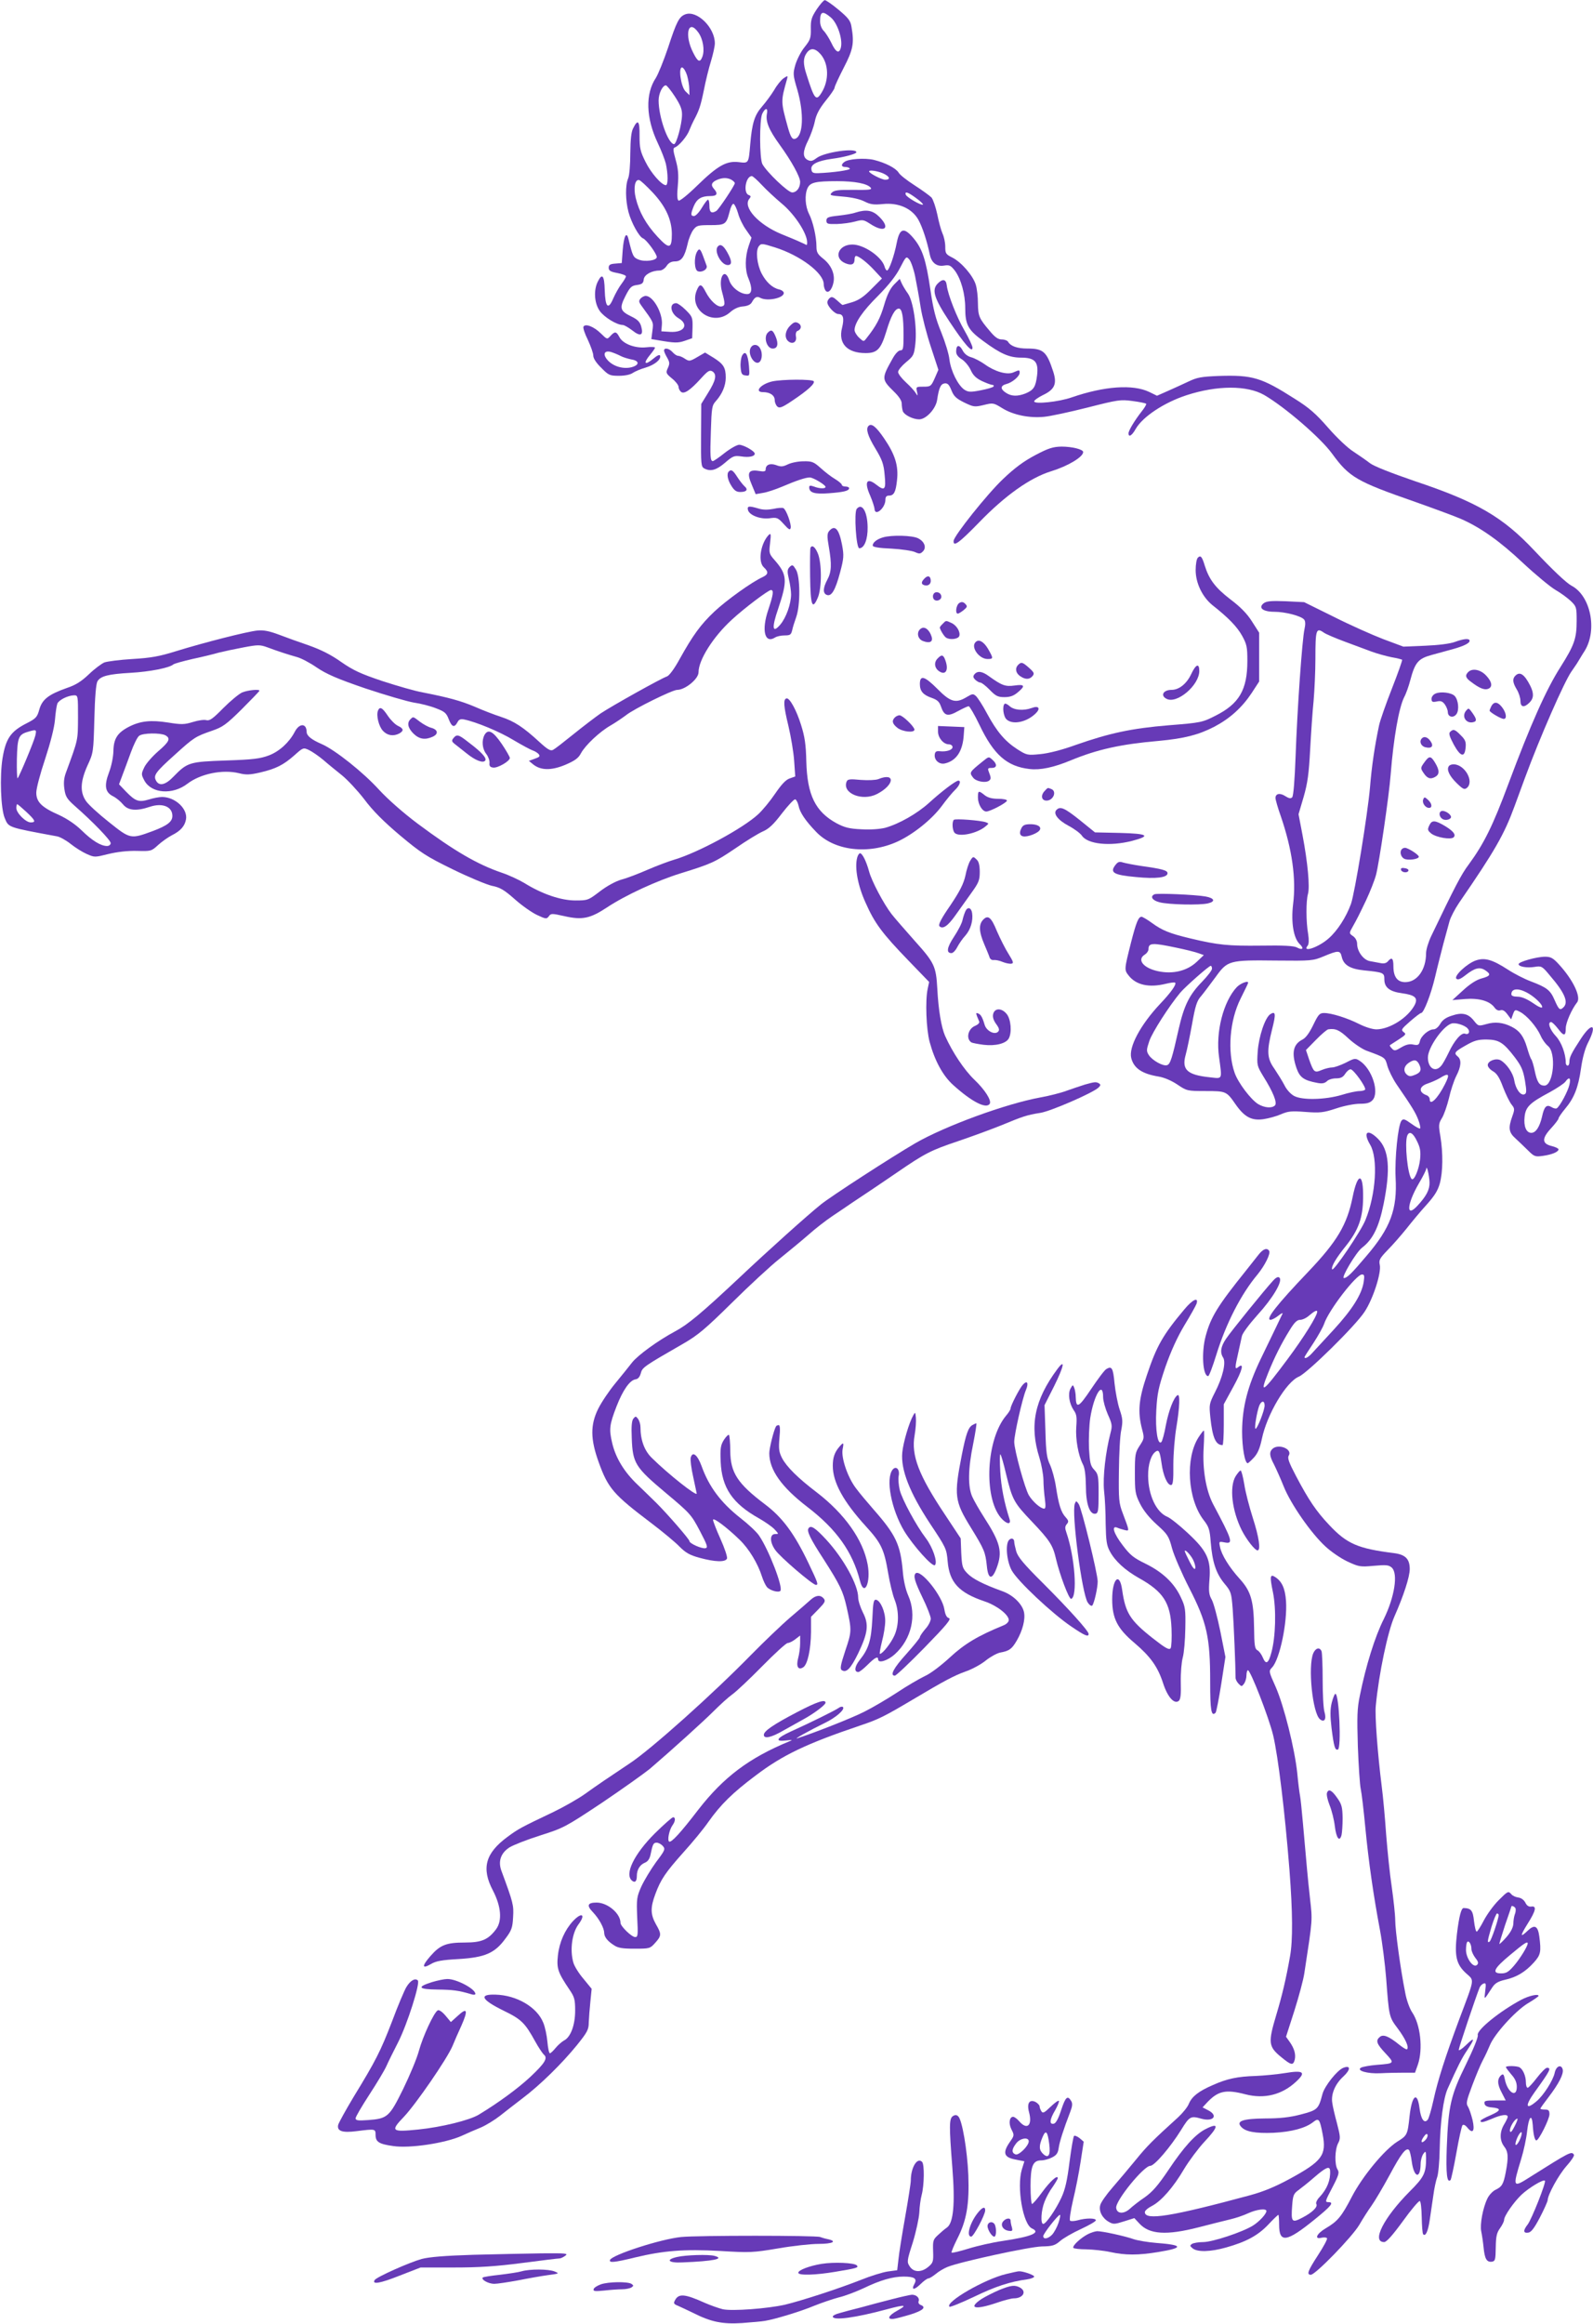 <?xml version="1.0" standalone="no"?>
<!DOCTYPE svg PUBLIC "-//W3C//DTD SVG 20010904//EN"
 "http://www.w3.org/TR/2001/REC-SVG-20010904/DTD/svg10.dtd">
<svg version="1.0" xmlns="http://www.w3.org/2000/svg"
 width="878pt" height="1280pt" viewBox="0 0 878 1280"
 preserveAspectRatio="xMidYMid meet">
<g transform="translate(0,1280) scale(0.1,-0.1)"
fill="#673ab7" stroke="none">
<path d="M4501 12748 c-29 -44 -33 -60 -32 -107 1 -50 -3 -61 -34 -100 -20
-24 -42 -68 -51 -97 -14 -50 -14 -56 11 -140 37 -129 32 -252 -11 -268 -17 -6
-26 7 -42 64 -39 142 -39 141 -4 265 5 19 4 19 -19 4 -13 -9 -37 -38 -52 -65
-16 -26 -46 -67 -67 -91 -41 -47 -55 -90 -65 -208 -9 -106 -8 -105 -64 -98
-67 8 -116 -20 -228 -129 -52 -51 -97 -87 -103 -83 -8 5 -9 32 -4 84 5 59 2
91 -12 141 -15 53 -15 65 -4 68 22 8 68 62 80 96 7 17 17 40 23 51 30 56 38
79 56 166 10 52 28 125 40 163 11 37 21 81 21 97 0 88 -99 184 -163 160 -34
-13 -48 -40 -95 -184 -24 -71 -54 -145 -67 -166 -59 -88 -55 -221 10 -358 19
-40 39 -91 45 -115 12 -55 13 -118 0 -118 -23 0 -82 67 -112 128 -29 58 -33
76 -33 144 1 83 -9 94 -35 42 -11 -20 -15 -62 -16 -139 0 -61 -5 -123 -12
-138 -16 -38 -15 -120 2 -185 16 -60 59 -137 80 -145 19 -7 76 -85 76 -103 0
-19 -65 -28 -100 -14 -30 12 -33 19 -56 113 -11 46 -26 16 -32 -62 l-5 -70
-36 -3 c-28 -2 -36 -7 -36 -23 0 -16 10 -22 48 -29 26 -5 47 -13 47 -18 0 -5
-11 -24 -24 -41 -14 -18 -34 -54 -46 -81 -28 -66 -44 -49 -47 47 -2 79 -14 94
-37 48 -25 -47 -21 -120 9 -163 23 -34 94 -78 127 -78 8 0 32 -14 53 -30 45
-36 63 -28 49 22 -7 25 -20 38 -53 54 -64 31 -68 46 -34 113 25 49 33 57 63
61 29 4 36 10 38 31 3 26 44 49 89 49 11 0 28 11 37 25 11 17 26 25 46 25 36
0 53 24 70 97 6 29 21 64 32 78 18 23 26 25 93 25 83 0 88 4 106 73 6 26 16
46 22 44 6 -2 17 -25 25 -52 7 -27 27 -68 44 -91 l30 -43 -16 -47 c-20 -59
-21 -131 -1 -177 23 -55 20 -87 -7 -87 -38 0 -85 36 -98 74 -25 78 -63 18 -40
-63 18 -66 17 -75 -3 -79 -23 -5 -63 32 -88 81 -23 45 -33 46 -49 7 -45 -109
92 -200 183 -121 21 19 46 31 71 33 26 2 43 10 50 23 16 29 28 35 47 24 39
-20 129 -1 129 27 0 8 -12 17 -27 20 -37 9 -70 40 -95 87 -26 51 -34 126 -16
150 13 17 17 17 90 -6 139 -44 268 -141 268 -202 0 -11 4 -26 9 -34 14 -22 37
2 45 44 9 46 -13 96 -58 131 -30 24 -36 35 -36 66 0 53 -19 137 -41 180 -21
42 -25 105 -8 142 15 31 43 38 163 38 97 0 166 -13 185 -36 9 -11 -7 -13 -94
-12 -83 1 -107 -2 -120 -15 -15 -15 -10 -16 62 -22 48 -4 93 -14 118 -27 32
-16 50 -19 101 -14 86 9 161 -24 196 -87 22 -40 47 -115 63 -192 9 -44 38 -67
78 -60 30 5 37 1 60 -28 34 -46 57 -129 57 -206 0 -92 16 -121 100 -182 95
-70 143 -91 208 -91 76 0 97 -23 88 -98 -8 -63 -18 -80 -63 -99 -43 -17 -78
-17 -108 3 -33 21 -32 40 3 49 31 8 72 42 72 62 0 16 -2 16 -34 2 -34 -16
-103 4 -158 44 -23 16 -56 34 -75 39 -21 6 -38 19 -48 39 -18 33 -35 30 -35
-7 0 -17 10 -30 31 -43 17 -11 39 -37 49 -59 13 -29 29 -45 62 -61 24 -11 50
-21 57 -21 7 0 10 -4 7 -9 -3 -5 -35 -14 -71 -21 -56 -11 -68 -10 -89 3 -36
24 -75 103 -83 166 -3 31 -24 98 -45 150 -31 75 -44 125 -60 235 -24 164 -44
226 -94 285 -52 61 -75 54 -91 -24 -14 -74 -43 -155 -54 -155 -4 0 -11 10 -14
23 -17 54 -114 120 -177 120 -78 0 -106 -75 -39 -103 34 -14 51 -7 51 21 0 10
3 19 8 19 15 0 63 -37 102 -80 l41 -44 -58 -58 c-43 -44 -71 -62 -107 -73 -27
-8 -51 -15 -52 -15 -2 0 -15 11 -30 25 -21 19 -30 22 -40 14 -8 -6 -14 -17
-14 -24 0 -22 41 -65 61 -65 27 0 33 -23 20 -76 -22 -86 28 -139 130 -139 64
0 84 21 114 119 26 87 48 126 69 126 18 0 26 -45 26 -146 0 -73 -2 -84 -17
-84 -11 0 -28 -18 -42 -43 -63 -112 -63 -116 5 -183 29 -28 44 -51 44 -67 0
-14 3 -33 6 -42 8 -21 56 -45 90 -45 38 0 91 57 99 106 10 68 20 89 41 92 17
2 25 -6 38 -38 13 -33 26 -45 70 -67 52 -25 57 -26 108 -14 52 13 54 12 103
-18 60 -37 148 -55 230 -47 33 3 140 26 239 51 169 43 182 45 248 36 39 -5 72
-12 75 -15 3 -3 -8 -22 -25 -43 -39 -50 -72 -105 -72 -120 0 -24 19 -13 40 25
39 67 157 145 280 185 169 55 334 55 428 1 115 -67 312 -237 374 -323 95 -130
134 -153 459 -266 107 -38 218 -79 248 -92 109 -47 218 -124 345 -244 71 -66
152 -133 180 -149 28 -16 66 -44 84 -61 31 -30 32 -35 32 -109 0 -97 -13 -134
-89 -254 -79 -124 -164 -314 -288 -646 -85 -228 -133 -326 -218 -442 -41 -54
-78 -126 -206 -393 -16 -33 -29 -76 -29 -95 0 -92 -49 -160 -115 -160 -43 0
-65 29 -65 87 0 45 -9 53 -30 28 -9 -11 -23 -14 -42 -10 -15 3 -42 8 -59 11
-35 7 -69 54 -69 95 0 16 -9 33 -22 42 -22 15 -22 17 -7 44 32 57 38 70 78
153 22 47 47 110 55 140 17 63 72 435 81 555 16 201 45 365 74 424 11 20 26
63 34 94 26 98 44 119 117 139 36 10 88 24 117 32 61 17 93 33 93 46 0 15 -32
12 -81 -6 -27 -10 -91 -18 -164 -21 l-120 -5 -110 41 c-60 23 -184 78 -273
123 l-164 81 -101 5 c-80 3 -106 1 -122 -11 -32 -25 -4 -47 59 -47 59 0 148
-23 164 -43 7 -8 8 -26 2 -52 -13 -57 -40 -442 -49 -698 -5 -136 -12 -222 -19
-229 -8 -8 -18 -6 -37 6 -30 20 -55 15 -55 -10 0 -8 13 -55 30 -102 62 -182
85 -343 67 -484 -12 -101 3 -187 37 -219 25 -24 15 -35 -16 -18 -16 9 -74 12
-199 10 -178 -2 -235 3 -389 40 -113 27 -155 44 -211 85 -26 19 -52 34 -57 34
-17 0 -29 -28 -58 -141 -38 -151 -38 -151 -13 -183 41 -52 112 -68 205 -45 25
6 47 9 51 6 9 -9 -24 -55 -83 -117 -108 -115 -174 -238 -159 -298 14 -56 59
-87 150 -102 31 -5 71 -22 104 -44 52 -35 55 -36 155 -36 114 0 116 -1 166
-73 49 -70 88 -91 153 -82 28 4 72 16 97 27 39 17 58 19 135 13 80 -6 99 -4
169 19 44 15 102 26 131 26 39 0 56 5 70 20 39 43 -3 172 -70 216 -25 16 -28
16 -78 -10 -29 -14 -62 -26 -75 -26 -12 0 -38 -6 -57 -14 -40 -17 -44 -14 -70
59 l-17 51 55 56 c30 31 61 57 68 58 40 6 62 -4 111 -50 29 -27 73 -57 98 -67
106 -39 104 -37 117 -85 7 -24 29 -69 49 -99 88 -128 105 -156 121 -197 9 -23
13 -45 10 -48 -3 -3 -25 9 -48 26 -38 27 -45 29 -55 16 -19 -26 -37 -207 -32
-312 10 -176 -28 -278 -162 -434 -81 -96 -106 -120 -123 -120 -17 0 68 143
100 167 60 46 93 113 119 241 39 194 30 298 -31 359 -58 58 -85 38 -43 -33 44
-74 32 -272 -26 -414 -24 -61 -178 -288 -184 -272 -5 16 21 61 77 130 69 87
93 155 94 264 2 141 -30 142 -58 3 -31 -152 -85 -243 -244 -410 -173 -181
-239 -265 -208 -265 8 0 27 10 42 22 15 12 26 18 24 12 -3 -5 -17 -36 -33 -69
-16 -33 -55 -114 -87 -180 -72 -150 -102 -264 -103 -400 0 -88 15 -175 31
-175 3 0 18 14 34 31 21 23 33 51 44 103 28 135 134 314 204 343 47 20 312
280 362 357 47 71 93 214 84 258 -6 27 -1 36 43 82 28 28 74 81 104 118 29 37
79 97 111 132 44 49 62 78 73 118 17 64 18 165 3 258 -11 63 -10 71 9 102 11
18 28 67 38 108 9 41 27 96 40 122 28 54 30 90 9 108 -23 19 -19 26 43 61 47
27 67 33 115 33 69 -1 93 -16 156 -98 36 -48 46 -70 56 -128 10 -60 9 -71 -3
-76 -21 -8 -48 29 -56 77 -6 40 -43 93 -76 111 -25 13 -70 -4 -70 -27 0 -10
13 -25 29 -34 21 -12 36 -35 55 -87 15 -39 36 -82 47 -96 18 -22 18 -27 4 -66
-23 -64 -19 -88 18 -121 17 -16 48 -45 68 -65 35 -35 40 -37 83 -31 50 7 86
22 86 36 0 5 -17 13 -37 18 -55 13 -56 42 -4 98 23 25 41 49 41 54 0 5 16 29
36 53 50 59 73 117 88 223 8 57 22 109 39 142 52 101 22 116 -40 21 -53 -81
-63 -102 -63 -127 0 -12 -4 -21 -10 -21 -5 0 -10 7 -10 15 0 50 -24 115 -55
148 -33 35 -47 77 -26 77 6 0 22 -16 37 -35 33 -44 44 -44 44 1 0 31 33 105
62 142 24 29 -21 124 -100 210 -32 35 -45 42 -76 42 -46 0 -146 -28 -146 -41
0 -14 47 -22 89 -15 37 6 41 4 83 -47 82 -95 104 -147 76 -175 -20 -20 -26
-14 -49 38 -24 56 -42 70 -131 104 -35 13 -92 42 -127 65 -85 55 -127 67 -175
51 -49 -16 -124 -86 -109 -101 8 -8 22 -3 50 19 51 40 78 47 108 28 35 -23 31
-32 -20 -46 -29 -8 -64 -31 -102 -66 l-58 -53 70 6 c78 6 137 -11 163 -48 9
-12 20 -18 32 -14 12 4 24 -3 38 -22 l21 -28 10 28 c10 27 12 27 39 13 38 -20
90 -80 113 -130 9 -22 28 -47 40 -57 48 -36 32 -219 -19 -219 -28 0 -40 19
-53 81 -6 30 -15 59 -19 64 -5 6 -15 35 -24 66 -18 60 -40 91 -84 113 -47 24
-92 29 -139 15 -44 -12 -45 -12 -69 18 -31 40 -65 48 -123 28 -32 -10 -51 -24
-63 -45 -10 -17 -25 -30 -36 -30 -27 0 -69 -35 -76 -65 -5 -21 -10 -24 -36
-19 -20 5 -41 0 -66 -15 -33 -20 -39 -21 -52 -7 -9 9 -14 17 -11 19 2 1 24 16
48 31 40 26 43 30 27 41 -15 12 -12 17 36 59 29 25 56 46 61 46 14 0 54 102
77 200 12 52 33 133 45 180 13 47 28 103 34 125 6 22 30 68 53 102 197 286
249 377 306 533 11 30 37 100 57 155 82 223 218 533 257 587 12 18 28 40 33
49 6 9 23 39 40 65 70 115 32 303 -74 358 -29 16 -101 84 -205 194 -173 184
-315 267 -656 381 -137 47 -228 83 -250 100 -19 15 -60 43 -90 63 -31 19 -92
77 -140 132 -68 78 -105 110 -185 160 -182 116 -231 131 -417 125 -98 -4 -120
-8 -168 -31 -30 -14 -82 -38 -114 -52 l-59 -26 -43 21 c-90 43 -247 32 -427
-30 -71 -25 -207 -39 -207 -22 0 6 21 21 47 34 66 31 80 62 58 130 -36 110
-54 127 -143 127 -55 0 -91 13 -105 36 -4 8 -20 14 -35 14 -21 0 -38 12 -67
47 -59 69 -64 82 -65 152 0 35 -5 81 -12 103 -15 49 -78 123 -129 149 -36 18
-39 23 -39 60 0 23 -7 55 -15 72 -8 18 -21 65 -29 106 -9 41 -23 82 -32 93
-10 10 -51 40 -93 67 -42 27 -82 58 -88 70 -16 25 -72 54 -136 70 -50 12 -143
6 -164 -12 -19 -14 -16 -27 6 -27 11 0 22 -4 25 -9 5 -8 -93 -22 -174 -25 -29
-1 -36 3 -38 22 -4 27 35 46 113 57 64 8 135 27 135 36 0 26 -175 1 -218 -31
-24 -18 -33 -20 -51 -11 -28 15 -27 48 4 109 13 27 30 73 36 103 8 39 25 70
60 114 27 33 49 65 49 72 0 7 23 56 50 109 52 100 59 135 43 227 -5 32 -17 48
-71 93 -36 30 -71 54 -76 53 -6 0 -26 -23 -45 -51z m78 -44 c36 -30 66 -118
56 -164 -9 -39 -28 -30 -54 26 -12 24 -30 53 -41 64 -12 12 -20 33 -20 53 0
55 14 59 59 21z m-730 -83 c26 -36 36 -98 22 -134 -13 -34 -25 -28 -50 22 -51
99 -28 191 28 112z m675 -121 c44 -53 46 -142 5 -209 -31 -51 -40 -40 -84 99
-19 58 -19 90 1 118 21 30 47 28 78 -8z m-737 -116 c6 -21 12 -55 12 -74 l1
-34 -22 21 c-26 27 -41 139 -17 131 8 -3 19 -22 26 -44z m-67 -116 c31 -48 40
-71 39 -102 -1 -52 -31 -161 -44 -160 -33 2 -85 150 -85 241 0 38 22 83 40 83
5 0 28 -28 50 -62z m507 -94 c-8 -43 10 -88 70 -171 66 -91 113 -177 113 -205
0 -32 -19 -58 -44 -58 -23 0 -140 112 -164 156 -16 30 -17 242 -1 277 16 34
33 35 26 1z m638 -328 c39 -17 46 -36 14 -36 -20 0 -89 36 -89 46 0 9 43 3 75
-10z m-666 -65 c25 -27 74 -72 107 -100 65 -53 129 -145 141 -201 3 -18 2 -31
-3 -29 -5 3 -20 10 -34 16 -14 7 -60 26 -102 43 -127 52 -216 149 -178 195 10
12 9 16 -4 21 -31 12 -16 104 18 104 5 0 30 -22 55 -49z m-168 29 c10 -6 19
-14 19 -19 0 -12 -88 -144 -102 -153 -26 -16 -38 -8 -38 27 0 19 -3 35 -8 35
-4 0 -19 -20 -34 -45 -15 -25 -34 -45 -43 -45 -19 0 -19 11 -1 55 17 40 42 55
90 55 39 0 45 13 20 41 -18 20 -12 36 20 49 29 12 54 12 77 0z m-433 -71 c71
-76 104 -148 105 -227 0 -83 -14 -86 -78 -17 -65 70 -103 139 -121 214 -14 57
-4 105 19 99 8 -2 41 -33 75 -69z m1451 -30 c24 -17 40 -33 38 -36 -8 -7 -90
40 -95 55 -6 20 12 14 57 -19z m-5 -432 c8 -40 22 -115 30 -168 8 -52 34 -152
57 -221 l41 -125 -20 -46 c-20 -45 -23 -47 -63 -47 -40 0 -41 -1 -35 -27 5
-26 5 -26 -7 -8 -6 11 -31 38 -54 59 -24 22 -43 47 -43 57 0 10 20 34 44 54
41 34 44 39 51 101 10 93 -12 237 -41 277 -13 18 -28 43 -34 56 l-11 25 -31
-31 c-22 -23 -38 -55 -55 -113 -21 -72 -43 -115 -98 -184 -15 -19 -15 -19 -40
4 -14 13 -25 32 -25 42 0 39 45 105 130 189 59 60 98 109 121 154 33 64 34 65
51 45 9 -11 24 -53 32 -93z m2253 -1962 c11 -8 63 -30 114 -49 52 -19 119 -44
148 -55 30 -11 80 -25 110 -31 30 -5 56 -12 59 -14 2 -3 -23 -74 -56 -158 -33
-84 -65 -175 -71 -203 -24 -113 -41 -227 -50 -341 -13 -150 -84 -584 -105
-643 -27 -74 -75 -148 -123 -190 -56 -50 -150 -81 -115 -39 6 8 7 31 2 63 -12
67 -12 183 -1 221 11 39 -1 171 -30 324 l-22 115 28 95 c22 76 29 128 36 260
5 91 13 212 19 269 5 58 10 162 10 232 0 162 4 174 47 144z m-814 -1735 c53
-11 109 -25 124 -31 l28 -10 -40 -38 c-53 -49 -130 -68 -211 -51 -82 17 -120
64 -74 92 11 7 20 20 20 29 0 36 20 37 153 9z m912 -50 c10 -45 45 -67 122
-75 109 -11 113 -13 113 -50 0 -44 29 -67 97 -76 73 -10 90 -26 70 -65 -37
-70 -137 -133 -210 -134 -22 0 -61 12 -95 29 -67 34 -154 61 -194 61 -25 0
-32 -8 -60 -66 -21 -43 -40 -70 -59 -80 -52 -26 -62 -74 -33 -158 18 -51 40
-67 115 -81 26 -5 40 -2 52 9 8 9 31 16 50 16 26 0 39 6 51 25 9 14 22 25 30
25 16 0 87 -99 80 -112 -3 -4 -17 -8 -32 -8 -15 0 -59 -9 -97 -21 -91 -27
-217 -30 -262 -6 -19 10 -42 35 -54 60 -12 23 -37 63 -55 90 -41 57 -43 96
-13 216 22 86 20 103 -9 85 -29 -18 -64 -122 -70 -206 -5 -76 -4 -79 31 -137
54 -86 78 -146 64 -160 -17 -17 -58 -13 -92 7 -41 25 -111 118 -130 172 -41
117 -28 289 33 410 20 41 39 78 40 83 9 19 -37 4 -61 -20 -74 -79 -118 -248
-98 -386 17 -127 21 -119 -51 -111 -125 13 -156 42 -133 124 7 25 23 101 35
168 18 102 27 130 50 155 15 18 50 65 79 104 67 93 74 95 335 92 195 -2 203
-1 261 23 81 34 92 34 100 -2z m-715 -66 c0 -9 -25 -41 -55 -72 -70 -72 -99
-130 -129 -262 -36 -161 -46 -191 -63 -197 -21 -8 -81 25 -101 55 -14 22 -14
29 3 79 17 48 107 189 170 265 28 33 157 147 168 148 4 0 7 -7 7 -16z m1733
-130 c41 -21 87 -64 87 -81 0 -8 -20 0 -51 22 -34 23 -63 35 -85 35 -22 0 -34
5 -34 13 0 31 34 36 83 11z m-325 -198 c17 -17 8 -38 -13 -30 -20 8 -60 -38
-91 -105 -15 -31 -33 -64 -42 -73 -32 -37 -72 -11 -72 47 0 54 82 172 130 187
20 7 71 -8 88 -26z m-268 -195 c17 -32 12 -48 -20 -61 -24 -10 -33 -10 -45 0
-22 18 -18 46 7 64 30 21 45 20 58 -3z m144 -113 c-39 -78 -84 -122 -84 -83 0
9 -8 19 -17 22 -45 16 -43 48 4 64 21 7 51 20 68 30 51 32 58 24 29 -33z m686
-3 c-8 -36 -53 -120 -70 -130 -5 -3 -18 0 -29 7 -27 16 -40 3 -52 -53 -13 -56
-34 -89 -59 -89 -28 0 -43 36 -37 89 6 54 28 76 139 135 40 22 79 48 86 58 21
29 31 21 22 -17z m-840 -311 c18 -36 21 -57 17 -99 -6 -57 -34 -123 -47 -109
-22 24 -39 198 -24 238 11 28 32 17 54 -30z m69 -227 c1 -40 -17 -75 -67 -129
-64 -69 -58 9 8 123 22 37 40 73 41 81 2 25 17 -38 18 -75z m-363 -549 c-11
-69 -64 -152 -164 -261 -52 -56 -105 -114 -119 -129 -22 -25 -43 -36 -43 -23
0 2 22 37 49 77 26 40 53 88 59 106 25 75 177 272 209 272 13 0 14 -8 9 -42z
m-256 -163 c0 -23 -75 -143 -163 -261 -137 -184 -157 -199 -108 -78 35 87 73
163 119 237 26 43 41 57 58 57 13 0 36 11 51 25 27 23 43 31 43 20z m-290
-517 c0 -26 -40 -128 -50 -128 -8 0 7 90 20 126 12 30 30 31 30 2z"/>
<path d="M4715 11629 c-16 -6 -59 -13 -95 -17 -56 -6 -65 -10 -65 -27 0 -18 6
-20 57 -19 32 1 77 7 102 14 41 11 46 10 82 -13 79 -52 114 -25 51 38 -37 37
-71 43 -132 24z"/>
<path d="M3957 11443 c-24 -24 17 -103 54 -103 25 0 24 23 -3 71 -21 37 -37
47 -51 32z"/>
<path d="M3841 11412 c-17 -32 -14 -99 5 -106 24 -9 57 12 48 32 -3 9 -12 32
-18 49 -16 44 -22 48 -35 25z"/>
<path d="M5169 11239 c-35 -35 -22 -80 64 -210 83 -125 127 -176 127 -144 0
10 -20 52 -44 94 -42 72 -92 198 -98 250 -4 33 -22 37 -49 10z"/>
<path d="M3530 11155 c-10 -12 -9 -19 4 -37 70 -96 68 -91 62 -139 l-6 -47 37
-6 c92 -16 110 -16 148 -3 l40 14 2 59 c1 55 -1 60 -37 96 -21 21 -45 38 -53
38 -41 0 -32 -57 13 -83 59 -35 31 -80 -47 -75 l-48 3 3 36 c6 63 -48 159 -89
159 -9 0 -22 -7 -29 -15z"/>
<path d="M4355 11006 c-28 -28 -33 -67 -10 -86 23 -19 48 -4 42 26 -3 16 1 28
8 31 23 8 25 32 5 43 -16 9 -25 6 -45 -14z"/>
<path d="M3216 11001 c-4 -6 7 -39 24 -73 16 -35 30 -73 30 -87 0 -15 16 -40
44 -67 40 -41 47 -44 97 -44 33 0 63 6 77 16 12 8 44 22 70 29 50 15 87 45 80
66 -2 7 -15 2 -35 -15 -50 -42 -61 -29 -18 22 14 17 25 33 25 37 0 4 -21 5
-47 2 -62 -7 -130 19 -149 56 -17 32 -25 33 -49 7 -19 -21 -19 -20 -54 14 -38
37 -84 55 -95 37z m205 -162 c13 -7 40 -15 59 -19 45 -7 46 -31 0 -43 -44 -11
-98 4 -129 37 -31 33 -22 58 17 47 16 -5 40 -15 53 -22z"/>
<path d="M4232 10968 c-25 -25 -6 -88 27 -88 27 0 33 26 16 66 -15 36 -24 41
-43 22z"/>
<path d="M4134 10875 c-8 -31 20 -78 44 -73 21 4 28 49 12 78 -15 29 -48 26
-56 -5z"/>
<path d="M3660 10869 c0 -6 8 -24 17 -39 14 -25 15 -33 4 -57 -12 -26 -11 -30
23 -58 20 -16 36 -37 36 -46 0 -9 6 -21 13 -27 17 -15 51 8 110 73 39 43 48
48 64 39 25 -17 19 -49 -25 -119 l-37 -60 -1 -173 c-1 -157 0 -173 17 -182 35
-19 67 -10 115 31 44 38 51 40 89 35 43 -7 75 0 75 15 0 14 -62 49 -86 49 -12
0 -48 -20 -80 -45 -31 -25 -61 -45 -65 -45 -14 0 -16 26 -11 165 4 128 6 142
27 165 35 39 55 85 55 130 0 55 -12 75 -68 110 l-46 28 -43 -25 c-41 -24 -45
-24 -68 -9 -13 9 -30 16 -37 16 -8 0 -21 9 -31 20 -18 21 -47 27 -47 9z"/>
<path d="M4090 10841 c-6 -12 -10 -41 -8 -64 3 -36 7 -43 27 -45 23 -4 23 -2
19 52 -6 66 -20 89 -38 57z"/>
<path d="M4256 10699 c-64 -15 -101 -59 -50 -59 38 0 64 -18 64 -44 0 -13 7
-29 15 -36 12 -10 27 -4 82 33 84 56 126 94 118 107 -8 12 -175 11 -229 -1z"/>
<path d="M4787 10454 c-16 -16 -5 -54 38 -125 38 -63 46 -86 51 -147 8 -80 0
-88 -46 -52 -53 42 -68 16 -34 -60 13 -30 23 -63 24 -72 1 -46 60 3 60 49 0
16 6 23 19 23 28 0 38 19 45 85 9 80 -11 142 -71 230 -45 66 -70 85 -86 69z"/>
<path d="M5706 10293 c-64 -34 -113 -70 -177 -131 -87 -82 -271 -313 -273
-341 -3 -36 30 -12 140 101 144 149 281 246 397 282 94 29 177 79 177 106 0
15 -62 30 -119 30 -47 -1 -71 -8 -145 -47z"/>
<path d="M4342 10242 c-27 -13 -38 -14 -64 -4 -34 12 -58 2 -58 -24 0 -11 -9
-13 -38 -8 -57 9 -67 -10 -39 -75 l22 -53 40 7 c22 3 69 19 105 34 77 33 130
51 153 51 19 0 87 -41 87 -52 0 -11 -34 -10 -64 2 -20 7 -26 6 -26 -4 0 -30
29 -39 108 -33 81 6 112 13 112 28 0 5 -9 9 -20 9 -11 0 -20 4 -20 9 0 5 -17
20 -37 32 -21 12 -57 40 -80 61 -38 34 -48 38 -95 37 -29 0 -68 -8 -86 -17z"/>
<path d="M4017 10203 c-13 -12 -7 -46 14 -79 16 -26 28 -34 49 -34 35 0 45 13
24 31 -9 8 -27 31 -40 51 -24 38 -34 44 -47 31z"/>
<path d="M4122 9993 c5 -30 67 -54 118 -48 43 6 47 4 80 -32 28 -31 35 -35 38
-20 4 20 -24 99 -40 108 -5 3 -30 2 -55 -4 -32 -6 -58 -6 -83 2 -51 15 -62 14
-58 -6z"/>
<path d="M4722 9997 c-16 -19 -3 -217 14 -217 28 0 47 49 46 116 -1 86 -31
136 -60 101z"/>
<path d="M4569 9874 c-10 -13 -11 -29 -1 -85 17 -98 15 -139 -8 -182 -24 -45
-26 -75 -3 -84 26 -10 47 26 73 123 21 79 22 94 11 153 -17 89 -40 113 -72 75z"/>
<path d="M4231 9847 c-41 -51 -53 -143 -21 -172 27 -25 25 -39 -7 -54 -58 -26
-199 -127 -266 -190 -76 -72 -118 -130 -192 -263 -29 -53 -57 -90 -69 -94 -31
-10 -303 -162 -366 -204 -30 -21 -97 -72 -149 -114 -52 -42 -102 -81 -112 -86
-14 -8 -29 0 -76 43 -88 81 -138 114 -211 138 -37 12 -102 37 -145 56 -78 33
-145 51 -287 79 -41 7 -141 36 -221 62 -122 41 -161 59 -229 106 -56 40 -111
67 -178 91 -53 18 -128 45 -167 60 -51 19 -82 25 -115 22 -56 -5 -298 -67
-450 -114 -93 -29 -139 -37 -240 -43 -69 -4 -138 -13 -155 -19 -16 -7 -55 -36
-85 -65 -41 -39 -72 -59 -120 -75 -102 -36 -137 -63 -153 -118 -12 -44 -19
-51 -72 -78 -86 -44 -113 -83 -131 -191 -16 -100 -10 -278 12 -330 22 -53 14
-50 289 -101 16 -3 50 -22 75 -42 25 -20 65 -45 88 -55 43 -19 44 -19 120 0
50 12 105 18 156 17 78 -2 80 -2 117 32 21 19 55 43 76 54 48 24 71 50 78 87
11 58 -59 124 -132 124 -15 0 -48 -6 -73 -14 -55 -16 -73 -10 -125 43 l-39 41
18 48 c10 26 31 83 47 127 16 44 36 85 46 92 20 16 117 17 144 3 31 -17 23
-35 -40 -89 -32 -28 -67 -68 -76 -88 -17 -36 -17 -39 1 -73 39 -71 155 -80
237 -17 72 55 193 80 284 58 39 -10 61 -9 117 4 86 20 128 41 189 95 48 43 49
43 81 28 18 -9 53 -33 78 -54 25 -22 71 -59 102 -84 31 -25 87 -85 124 -133
46 -62 106 -122 196 -198 116 -97 145 -116 290 -187 88 -43 186 -84 216 -91
46 -9 68 -22 127 -74 39 -35 95 -74 123 -87 49 -23 53 -23 65 -7 11 16 17 16
84 1 100 -23 143 -14 237 48 103 68 275 147 404 187 171 53 189 61 303 138 59
41 128 83 151 93 33 14 59 38 106 100 34 44 67 79 73 77 6 -2 14 -17 18 -34 7
-38 38 -84 98 -146 100 -104 288 -126 449 -52 86 40 186 120 241 193 27 37 61
78 75 91 25 24 35 51 18 51 -14 0 -92 -59 -160 -121 -67 -61 -168 -118 -244
-139 -29 -7 -81 -11 -130 -8 -68 3 -93 10 -137 33 -117 64 -162 155 -167 341
-2 94 -9 138 -29 201 -25 81 -63 150 -80 146 -19 -4 -16 -43 10 -150 14 -59
29 -147 32 -194 l6 -86 -31 -11 c-21 -7 -45 -33 -80 -84 -27 -40 -69 -91 -93
-113 -84 -78 -333 -212 -462 -250 -31 -9 -97 -34 -146 -55 -50 -22 -115 -47
-146 -55 -34 -10 -81 -36 -120 -66 -63 -48 -66 -49 -134 -49 -79 0 -183 35
-281 96 -30 18 -86 44 -125 57 -135 46 -263 121 -463 270 -80 60 -164 134
-212 186 -88 97 -243 220 -316 252 -58 25 -84 46 -84 68 -1 49 -41 48 -66 -1
-30 -57 -84 -107 -142 -129 -48 -18 -86 -23 -237 -28 -202 -7 -212 -10 -290
-90 -43 -45 -78 -53 -95 -21 -16 29 -3 47 104 143 106 96 113 100 205 132 58
20 77 33 164 119 53 53 97 99 97 101 0 10 -62 4 -95 -9 -18 -8 -65 -47 -104
-86 -58 -59 -75 -71 -93 -67 -13 4 -46 -1 -75 -10 -46 -14 -62 -15 -136 -3
-96 15 -153 9 -216 -23 -64 -33 -85 -66 -86 -135 -1 -33 -11 -82 -24 -116 -28
-74 -22 -110 22 -132 18 -9 42 -29 55 -45 28 -34 74 -38 148 -13 69 23 124 1
124 -50 0 -32 -27 -53 -106 -83 -125 -46 -125 -46 -244 49 -57 45 -115 98
-127 117 -33 49 -30 107 9 194 33 71 33 75 38 257 3 120 9 193 17 207 17 29
59 40 184 47 104 6 212 27 234 46 6 5 53 18 105 30 52 11 118 27 145 35 28 7
89 20 137 29 79 15 91 15 130 1 64 -24 118 -41 164 -54 23 -6 73 -32 110 -58
54 -36 110 -61 268 -115 111 -37 231 -72 267 -78 36 -5 91 -19 121 -31 48 -18
58 -26 71 -60 17 -44 31 -49 48 -18 8 16 17 20 37 16 65 -13 196 -67 273 -114
47 -28 94 -53 106 -57 12 -4 26 -13 32 -20 9 -11 5 -16 -21 -25 l-33 -12 23
-19 c42 -34 100 -35 177 -3 54 23 73 37 87 64 24 44 103 119 165 154 26 15 64
41 84 56 44 35 255 139 281 139 44 0 118 60 118 97 0 68 81 196 184 290 68 63
201 163 215 163 17 0 13 -26 -15 -110 -38 -112 -19 -187 37 -152 10 7 34 12
54 12 30 0 35 4 41 28 3 15 13 47 22 72 24 66 23 227 -2 264 -16 26 -19 27
-34 13 -13 -14 -14 -24 -4 -67 7 -29 12 -66 12 -84 0 -52 -27 -128 -59 -166
-44 -52 -49 -20 -12 87 52 155 50 188 -19 267 -31 35 -32 40 -26 91 7 58 5 63
-13 42z m-3801 -999 c-1 -129 2 -117 -67 -305 -11 -30 -13 -57 -8 -90 6 -41
14 -54 58 -93 96 -84 197 -188 197 -204 0 -9 -9 -16 -20 -16 -34 0 -82 29
-140 86 -35 34 -80 64 -125 85 -96 42 -125 72 -125 123 0 23 22 106 49 186 30
92 50 171 54 215 3 39 9 78 13 89 8 20 57 45 92 46 22 0 22 -2 22 -122z m-235
-99 c-7 -32 -88 -225 -98 -236 -3 -3 -5 44 -4 105 3 120 9 136 61 151 47 14
48 13 41 -20z m-50 -421 c50 -47 55 -58 24 -58 -27 0 -79 52 -79 79 0 12 2 21
5 21 3 0 25 -19 50 -42z"/>
<path d="M4867 9840 c-34 -10 -57 -28 -57 -45 0 -8 31 -14 103 -17 56 -3 115
-12 130 -19 24 -11 30 -10 43 3 22 21 10 55 -26 73 -32 16 -145 19 -193 5z"/>
<path d="M4467 9783 c-2 -5 -3 -75 -2 -158 2 -160 12 -188 42 -118 23 51 23
193 0 246 -15 35 -31 47 -40 30z"/>
<path d="M6602 9728 c-7 -7 -12 -37 -12 -68 0 -72 37 -148 92 -193 90 -71 136
-119 164 -169 26 -47 29 -63 29 -138 0 -160 -45 -237 -177 -303 -71 -36 -79
-38 -256 -52 -206 -17 -326 -43 -512 -108 -77 -28 -152 -47 -197 -51 -70 -7
-74 -6 -126 27 -68 44 -113 97 -167 197 -23 44 -51 86 -60 95 -16 15 -21 14
-51 -4 -61 -37 -90 -29 -163 45 -70 70 -96 78 -96 26 0 -39 18 -60 65 -76 31
-11 42 -21 51 -47 18 -53 37 -58 94 -26 28 15 54 27 59 27 5 0 32 -46 59 -102
79 -166 152 -230 277 -244 59 -7 133 9 225 47 147 61 278 90 487 108 140 13
219 33 306 78 87 46 153 106 206 186 l41 63 0 135 0 134 -39 61 c-27 43 -63
80 -120 123 -82 63 -117 109 -141 186 -15 50 -23 58 -38 43z"/>
<path d="M5096 9614 c-19 -19 -20 -31 -3 -37 20 -7 37 4 37 23 0 27 -16 33
-34 14z"/>
<path d="M5144 9525 c-4 -9 -2 -21 4 -27 15 -15 44 -1 40 19 -4 23 -36 29 -44
8z"/>
<path d="M5288 9479 c-18 -10 -25 -59 -9 -59 5 0 19 9 32 19 21 18 22 21 9 35
-11 11 -20 12 -32 5z"/>
<path d="M5196 9364 c-9 -8 -16 -18 -16 -20 0 -11 23 -49 34 -56 20 -14 66 -9
73 8 8 22 -14 60 -44 73 -30 14 -29 14 -47 -5z"/>
<path d="M5078 9339 c-28 -16 -23 -58 9 -70 37 -14 56 -5 48 23 -11 37 -37 59
-57 47z"/>
<path d="M5377 9263 c-28 -27 19 -93 66 -93 33 0 33 3 2 57 -24 40 -51 54 -68
36z"/>
<path d="M5166 9171 c-21 -23 -14 -56 16 -72 33 -18 47 15 28 65 -11 31 -21
32 -44 7z"/>
<path d="M5612 9138 c-19 -19 -14 -45 10 -62 29 -20 52 -20 69 0 11 14 9 20
-19 45 -36 32 -43 34 -60 17z"/>
<path d="M6565 9086 c-25 -53 -67 -86 -108 -86 -45 0 -63 -31 -28 -49 57 -31
181 74 181 153 0 45 -19 38 -45 -18z"/>
<path d="M8092 9098 c-18 -18 -15 -32 16 -54 46 -35 72 -45 92 -39 28 9 25 38
-9 74 -31 33 -76 42 -99 19z"/>
<path d="M5371 9086 c-9 -11 -8 -18 4 -30 9 -9 22 -16 29 -16 6 0 30 -18 51
-40 33 -34 45 -40 81 -40 31 0 51 7 73 26 44 36 39 46 -17 38 -51 -7 -70 0
-141 51 -38 28 -63 31 -80 11z"/>
<path d="M8352 9078 c-17 -17 -15 -38 8 -76 11 -18 20 -46 20 -62 0 -36 20
-40 50 -10 24 24 25 51 4 93 -32 63 -57 80 -82 55z"/>
<path d="M7913 8980 c-13 -5 -23 -18 -23 -29 0 -17 5 -20 29 -15 22 5 32 1 45
-17 9 -13 16 -32 16 -42 0 -26 30 -34 47 -11 17 22 11 80 -10 101 -18 18 -76
25 -104 13z"/>
<path d="M5537 8923 c-14 -13 -7 -70 11 -86 34 -31 111 -15 160 33 29 28 17
45 -22 30 -44 -16 -97 -12 -121 10 -12 11 -25 17 -28 13z"/>
<path d="M8220 8911 c-5 -11 -10 -22 -10 -25 0 -9 63 -46 78 -46 19 0 14 34
-9 64 -24 31 -44 33 -59 7z"/>
<path d="M2083 8885 c-10 -27 5 -87 28 -111 24 -26 58 -31 90 -14 26 15 24 27
-8 42 -15 7 -40 32 -56 56 -30 45 -44 52 -54 27z"/>
<path d="M8081 8886 c-29 -34 3 -78 45 -62 15 6 11 20 -18 59 -13 17 -15 17
-27 3z"/>
<path d="M4932 8848 c-18 -18 -14 -35 14 -57 28 -22 94 -29 94 -10 0 16 -65
79 -82 79 -8 0 -19 -5 -26 -12z"/>
<path d="M2262 8838 c-20 -20 -14 -48 17 -79 32 -31 64 -36 106 -17 33 15 29
39 -8 49 -16 4 -43 19 -62 33 -39 30 -37 30 -53 14z"/>
<path d="M5170 8770 c0 -34 30 -70 60 -70 11 0 20 -7 20 -15 0 -16 -33 -27
-70 -23 -19 2 -26 -2 -28 -18 -4 -31 25 -57 57 -49 63 15 98 69 103 159 l3 41
-72 3 -73 3 0 -31z"/>
<path d="M7992 8768 c-8 -8 -3 -25 21 -70 37 -67 60 -73 65 -15 3 30 -2 43
-27 67 -32 33 -41 36 -59 18z"/>
<path d="M2670 8751 c-16 -31 -12 -76 10 -104 11 -14 19 -36 18 -49 -2 -17 3
-24 20 -26 24 -4 92 35 92 53 0 6 -20 41 -45 78 -48 70 -75 84 -95 48z"/>
<path d="M2499 8734 c-11 -14 -10 -19 11 -35 14 -11 42 -33 62 -49 47 -38 88
-54 101 -41 13 13 -15 45 -89 101 -57 45 -66 47 -85 24z"/>
<path d="M7837 8733 c-16 -16 -6 -43 19 -49 35 -9 48 6 28 34 -15 22 -35 28
-47 15z"/>
<path d="M5415 8605 c-73 -59 -73 -60 -52 -88 15 -21 67 -31 87 -18 12 8 13
16 3 41 -11 28 -10 30 13 30 29 0 31 20 6 43 -23 21 -21 21 -57 -8z"/>
<path d="M7850 8600 c-21 -29 -21 -32 -5 -56 21 -32 38 -38 64 -24 26 14 26
36 1 78 -24 40 -33 40 -60 2z"/>
<path d="M7985 8579 c-13 -19 4 -54 44 -93 34 -33 42 -37 56 -26 42 35 -12
130 -74 130 -11 0 -23 -5 -26 -11z"/>
<path d="M4840 8508 c-14 -5 -55 -7 -96 -4 -61 6 -73 4 -78 -10 -25 -64 86
-109 167 -68 98 50 104 122 7 82z"/>
<path d="M5755 8440 c-20 -23 -14 -50 13 -50 37 0 59 51 26 64 -21 8 -18 9
-39 -14z"/>
<path d="M5390 8407 c0 -37 24 -77 46 -77 22 0 114 49 114 60 0 6 -22 10 -49
10 -33 0 -56 6 -74 20 -34 27 -37 26 -37 -13z"/>
<path d="M7844 8396 c-7 -19 12 -46 32 -46 20 0 17 24 -6 45 -18 16 -20 16
-26 1z"/>
<path d="M5823 8339 c-20 -20 7 -56 67 -88 32 -17 64 -41 73 -54 31 -47 154
-60 276 -29 107 28 89 40 -66 44 l-138 3 -84 68 c-84 67 -107 77 -128 56z"/>
<path d="M7942 8331 c-15 -9 -7 -37 14 -45 19 -7 46 4 41 17 -6 18 -42 37 -55
28z"/>
<path d="M5257 8284 c-11 -12 -8 -59 5 -72 24 -24 125 -3 171 37 18 15 18 15
0 22 -29 10 -168 21 -176 13z"/>
<path d="M7878 8254 c-11 -23 -10 -28 10 -45 28 -22 109 -36 124 -21 14 14 -2
34 -46 61 -57 34 -74 35 -88 5z"/>
<path d="M5630 8239 c-18 -34 -5 -52 32 -45 18 3 43 13 56 22 32 21 12 44 -39
44 -29 0 -41 -5 -49 -21z"/>
<path d="M7727 8123 c-14 -13 -7 -43 12 -53 21 -11 81 -3 81 11 0 11 -60 49
-76 49 -6 0 -14 -3 -17 -7z"/>
<path d="M4724 8074 c-14 -55 4 -153 47 -247 50 -113 91 -168 237 -319 l113
-117 -8 -38 c-14 -64 -8 -223 11 -293 28 -103 73 -186 130 -237 102 -92 182
-133 201 -103 11 18 -26 77 -85 133 -56 54 -120 150 -161 241 -21 48 -37 144
-43 261 -7 123 -16 142 -124 262 -53 60 -111 126 -128 148 -44 57 -110 182
-124 235 -15 55 -37 100 -50 100 -5 0 -13 -12 -16 -26z"/>
<path d="M5347 8058 c-8 -13 -20 -49 -26 -81 -10 -45 -30 -85 -83 -164 -50
-72 -68 -107 -60 -115 18 -18 46 1 87 59 22 31 61 85 87 122 42 58 48 72 48
118 0 34 -5 57 -16 67 -20 20 -21 20 -37 -6z"/>
<path d="M6146 8033 c-30 -40 -6 -53 115 -64 111 -11 174 -3 174 21 0 16 -31
24 -145 40 -41 6 -86 15 -100 19 -21 7 -29 4 -44 -16z"/>
<path d="M7722 8008 c5 -15 37 -18 41 -3 1 6 -9 12 -22 13 -16 3 -22 -1 -19
-10z"/>
<path d="M6363 7874 c-26 -12 -12 -34 28 -44 49 -13 221 -17 267 -6 43 10 36
29 -14 38 -56 10 -267 19 -281 12z"/>
<path d="M5322 7783 c-5 -10 -13 -33 -17 -51 -3 -17 -25 -59 -47 -92 -39 -59
-44 -90 -14 -90 9 0 23 15 32 33 9 17 29 47 45 64 29 33 43 82 37 123 -4 30
-24 37 -36 13z"/>
<path d="M5417 7732 c-23 -26 -21 -65 7 -131 13 -31 27 -64 30 -74 3 -10 13
-17 23 -15 10 1 32 -3 50 -11 17 -7 39 -11 48 -9 13 2 10 11 -16 53 -18 28
-46 84 -64 125 -32 79 -50 93 -78 62z"/>
<path d="M5474 7215 c-4 -16 1 -34 16 -55 17 -23 20 -34 11 -43 -19 -19 -64 4
-74 38 -13 44 -22 58 -37 63 -13 5 -13 2 7 -45 3 -7 -7 -17 -21 -23 -40 -15
-54 -71 -22 -92 5 -3 36 -9 67 -13 66 -8 124 7 139 35 18 33 12 105 -11 134
-27 34 -66 35 -75 1z"/>
<path d="M5980 6826 c-25 -8 -70 -23 -101 -34 -31 -12 -96 -28 -145 -37 -191
-35 -524 -157 -689 -252 -132 -77 -466 -293 -520 -337 -75 -60 -291 -254 -447
-401 -214 -201 -288 -262 -358 -299 -93 -50 -204 -130 -237 -172 -15 -20 -56
-70 -91 -113 -35 -42 -77 -105 -95 -141 -44 -89 -43 -168 3 -295 52 -144 81
-177 290 -335 62 -47 132 -105 155 -129 34 -34 56 -47 111 -62 85 -23 142 -25
151 -4 3 9 -13 57 -36 108 -23 51 -41 98 -41 105 0 16 76 -41 146 -109 52 -50
101 -131 124 -204 7 -22 19 -47 27 -57 17 -19 63 -32 74 -21 17 17 -63 225
-117 304 -13 20 -60 64 -104 98 -108 85 -173 173 -213 285 -23 63 -50 84 -60
47 -3 -12 3 -60 14 -108 10 -48 19 -88 19 -90 0 -17 -158 108 -246 195 -42 40
-64 99 -64 171 0 15 -6 35 -13 45 -12 16 -14 16 -26 2 -9 -11 -12 -43 -9 -108
5 -138 19 -160 187 -301 135 -113 141 -120 188 -209 42 -80 46 -93 31 -96 -20
-4 -88 26 -88 39 0 10 -119 147 -181 209 -25 25 -72 70 -105 102 -74 70 -121
148 -140 230 -18 76 -15 100 24 201 35 90 73 144 104 149 15 2 24 13 30 34 8
32 17 38 236 164 78 45 120 80 267 225 96 95 213 203 261 241 47 38 119 97
158 131 39 35 100 82 136 106 36 24 85 57 108 73 24 16 67 45 96 64 29 19 99
67 155 105 149 102 182 119 331 169 74 25 180 64 235 86 121 50 143 58 219 70
57 9 283 107 319 138 13 12 15 17 5 24 -17 10 -24 9 -78 -6z"/>
<path d="M6936 5888 c-14 -18 -45 -57 -68 -86 -157 -195 -195 -257 -223 -362
-24 -90 -16 -220 14 -220 5 0 25 53 45 118 53 171 136 334 228 443 41 51 72
114 63 129 -12 19 -34 10 -59 -22z"/>
<path d="M7016 5745 c-46 -50 -232 -279 -259 -320 -29 -43 -34 -75 -15 -104
16 -27 -3 -108 -46 -191 -32 -63 -32 -68 -25 -138 12 -113 30 -152 67 -152 4
0 7 51 7 113 l0 112 53 97 c50 91 61 136 26 107 -19 -15 -18 -2 1 81 8 36 17
77 20 91 3 15 41 66 85 115 85 93 141 187 122 206 -7 7 -18 3 -36 -17z"/>
<path d="M6528 5588 c-120 -143 -153 -202 -207 -363 -45 -133 -51 -201 -27
-295 14 -52 13 -54 -13 -94 -24 -37 -26 -47 -26 -150 0 -101 2 -116 28 -168
19 -38 50 -77 93 -116 59 -53 66 -63 84 -131 11 -40 54 -139 95 -219 97 -189
115 -271 115 -515 0 -159 6 -195 30 -171 4 5 18 76 31 158 l23 149 -28 141
c-16 78 -37 156 -47 174 -16 28 -18 46 -13 111 9 110 -13 158 -120 257 -45 42
-95 82 -112 89 -61 25 -105 119 -106 225 -1 64 17 119 43 135 16 11 22 -1 31
-65 9 -68 32 -120 52 -120 11 0 14 24 13 113 0 61 8 155 17 207 18 109 21 184
6 175 -21 -13 -48 -83 -64 -164 -8 -47 -20 -89 -25 -94 -20 -20 -34 66 -28
174 5 93 12 126 50 239 31 88 65 163 105 230 33 54 63 108 67 119 12 39 -22
23 -67 -31z m48 -1380 c8 -16 14 -37 12 -46 -3 -11 -14 1 -31 35 -15 29 -27
55 -27 59 0 13 32 -20 46 -48z"/>
<path d="M5828 5259 c-127 -171 -155 -312 -99 -489 11 -36 21 -90 22 -120 0
-30 4 -79 8 -107 5 -39 4 -53 -4 -53 -19 0 -62 37 -84 73 -22 36 -81 251 -81
295 0 40 45 239 64 284 17 40 8 58 -17 30 -18 -20 -67 -115 -67 -130 0 -6 -11
-24 -25 -40 -109 -130 -125 -447 -29 -562 31 -36 59 -41 48 -7 -29 90 -46 176
-51 262 -3 55 -3 97 1 94 4 -4 18 -52 31 -108 35 -144 43 -158 143 -263 98
-103 115 -130 132 -204 20 -86 72 -225 84 -221 36 12 20 230 -26 364 -9 25 -9
35 2 48 11 13 10 19 -7 38 -25 27 -38 69 -53 167 -6 41 -21 95 -32 120 -18 37
-23 67 -26 187 l-5 143 53 105 c54 109 63 154 18 94z"/>
<path d="M6098 5259 c-10 -5 -47 -55 -84 -110 -69 -103 -83 -110 -85 -44 0 17
-4 39 -8 50 -8 19 -8 19 -21 -4 -15 -29 -7 -82 18 -119 16 -22 18 -39 14 -91
-5 -68 11 -157 36 -206 11 -20 16 -59 17 -120 0 -99 21 -159 53 -153 15 3 17
18 17 110 0 98 -2 108 -24 132 -21 22 -24 38 -29 118 -2 51 1 127 7 167 20
128 71 210 71 114 0 -19 12 -62 26 -94 24 -53 25 -63 15 -101 -28 -108 -43
-244 -36 -318 5 -41 9 -124 9 -185 2 -91 5 -117 23 -150 28 -53 84 -104 158
-146 137 -76 176 -137 182 -279 2 -52 0 -101 -5 -109 -8 -11 -28 0 -97 54
-126 99 -152 140 -170 267 -14 102 -55 63 -55 -52 0 -105 29 -161 123 -240 88
-75 128 -131 157 -220 25 -78 62 -119 87 -99 10 9 13 36 11 103 -1 50 4 111
11 136 7 25 13 97 14 160 2 105 0 120 -25 172 -36 78 -101 139 -195 185 -66
32 -85 48 -125 101 -50 65 -64 111 -30 97 9 -4 28 -10 41 -13 27 -6 27 -8 -11
93 -21 55 -23 74 -21 232 1 94 6 196 13 226 9 48 8 63 -9 113 -11 33 -23 97
-28 143 -8 86 -15 98 -45 80z"/>
<path d="M5034 5005 c-24 -42 -56 -152 -61 -206 -9 -95 41 -221 152 -390 90
-135 92 -140 98 -209 10 -117 62 -173 204 -221 66 -22 133 -73 133 -103 0 -9
-12 -22 -27 -28 -142 -58 -216 -102 -297 -177 -50 -46 -108 -90 -140 -104 -29
-14 -98 -54 -152 -90 -55 -36 -135 -83 -179 -105 -64 -33 -266 -113 -370 -147
-26 -8 72 46 150 84 61 29 114 75 101 88 -4 4 -15 2 -24 -5 -18 -13 -153 -80
-264 -130 -79 -36 -90 -57 -25 -49 35 4 38 3 17 -5 -221 -91 -362 -197 -501
-376 -99 -129 -149 -183 -161 -176 -11 7 0 63 18 89 17 23 18 45 4 45 -6 0
-51 -40 -101 -89 -114 -114 -168 -224 -126 -260 17 -14 27 -4 27 26 0 34 17
62 45 73 15 6 25 20 30 42 12 59 16 68 34 68 10 0 25 -8 34 -18 15 -17 13 -23
-37 -89 -29 -40 -65 -100 -81 -134 -26 -59 -27 -68 -23 -171 5 -97 4 -108 -11
-108 -20 0 -81 60 -81 78 0 52 -71 112 -132 112 -50 0 -56 -16 -20 -53 34 -36
62 -87 62 -114 1 -23 18 -45 54 -68 22 -15 47 -19 114 -19 83 0 85 1 113 32
35 39 36 48 4 103 -30 54 -31 91 -3 166 30 81 56 119 156 231 48 53 110 128
136 166 68 96 134 161 261 256 149 113 279 175 578 276 99 33 134 51 284 140
180 107 231 134 295 157 38 13 88 41 112 61 25 20 60 39 78 43 51 9 65 20 92
66 32 55 48 117 40 156 -9 45 -60 95 -119 116 -105 38 -164 68 -193 98 -28 29
-30 39 -34 113 l-3 80 -88 133 c-143 214 -186 325 -166 435 6 34 9 78 7 97 -3
31 -4 32 -14 14z"/>
<path d="M5359 4950 c-22 -13 -35 -48 -58 -165 -44 -224 -40 -254 51 -401 73
-119 79 -133 87 -209 7 -74 28 -80 53 -15 35 92 23 141 -70 285 -25 39 -53 88
-63 110 -25 55 -24 153 5 293 12 61 20 112 17 112 -3 0 -13 -5 -22 -10z"/>
<path d="M4277 4943 c-12 -20 -37 -120 -37 -148 0 -91 67 -186 209 -295 162
-124 250 -248 291 -408 23 -91 61 -10 42 91 -25 135 -126 278 -281 397 -104
79 -166 141 -191 189 -17 34 -19 51 -14 111 5 48 3 70 -4 70 -6 0 -13 -3 -15
-7z"/>
<path d="M6606 4883 c-74 -115 -61 -340 28 -456 29 -37 34 -53 39 -122 9 -109
29 -171 75 -227 37 -44 39 -51 46 -140 6 -78 16 -320 16 -380 0 -9 8 -24 17
-33 16 -16 17 -16 30 1 7 10 13 30 13 46 0 15 4 28 8 28 14 0 115 -259 139
-358 28 -118 65 -426 90 -742 18 -236 19 -388 3 -477 -22 -124 -43 -213 -76
-323 -45 -150 -43 -173 25 -229 57 -47 68 -50 77 -17 7 30 -2 62 -28 99 l-20
28 46 143 c25 79 50 172 55 207 47 307 45 287 31 414 -13 117 -16 157 -39 415
-6 69 -13 136 -16 150 -3 14 -10 69 -15 123 -14 134 -73 370 -119 475 -39 87
-39 87 -19 108 42 46 84 248 76 365 -5 71 -23 109 -61 133 -27 17 -29 2 -11
-85 19 -93 15 -247 -9 -333 -16 -60 -30 -67 -47 -26 -7 17 -20 35 -30 40 -14
8 -17 27 -18 122 -2 152 -18 204 -80 272 -57 63 -100 132 -108 176 -6 29 -6
30 25 24 50 -10 45 8 -63 211 -39 75 -59 191 -52 308 3 53 4 97 1 97 -3 0 -16
-17 -29 -37z"/>
<path d="M3990 4869 c-18 -29 -21 -46 -18 -120 6 -144 65 -231 212 -313 33
-19 72 -46 85 -60 24 -26 24 -26 3 -26 -30 0 -30 -45 1 -88 27 -39 206 -192
224 -192 15 0 11 11 -41 120 -78 163 -143 251 -240 324 -151 114 -190 174
-191 293 0 45 -4 85 -7 89 -4 3 -16 -9 -28 -27z"/>
<path d="M4628 4833 c-28 -32 -38 -61 -38 -107 0 -91 58 -197 183 -334 84 -92
100 -126 122 -256 9 -54 25 -121 36 -148 25 -63 24 -141 -2 -198 -19 -42 -65
-100 -79 -100 -4 0 2 30 11 68 10 37 18 87 18 112 1 51 -26 113 -50 118 -14 2
-17 -13 -21 -105 -6 -118 -20 -165 -69 -226 -29 -36 -33 -67 -8 -67 6 0 29 18
51 40 40 40 58 49 58 30 0 -24 52 -8 92 28 92 83 122 215 74 323 -15 34 -26
84 -30 132 -13 149 -38 202 -161 342 -34 39 -78 91 -97 117 -46 60 -82 167
-74 214 8 39 5 41 -16 17z"/>
<path d="M7012 4818 c-17 -17 -15 -38 9 -83 11 -22 36 -77 54 -122 39 -98 152
-260 231 -332 30 -28 84 -65 120 -82 63 -29 70 -31 145 -24 69 6 83 5 100 -10
36 -33 15 -163 -44 -283 -49 -97 -99 -258 -132 -422 -15 -71 -16 -116 -11
-280 4 -107 11 -213 16 -235 5 -22 16 -116 25 -210 18 -189 45 -376 81 -567
13 -70 28 -190 34 -265 16 -214 16 -213 65 -278 42 -57 62 -101 50 -113 -3 -3
-23 9 -44 26 -57 46 -87 58 -106 42 -24 -20 -18 -38 31 -90 52 -56 52 -56 -49
-64 -37 -3 -75 -10 -85 -15 -29 -16 34 -35 108 -31 36 2 93 3 127 3 l62 0 16
45 c29 86 14 221 -32 288 -14 21 -31 68 -38 108 -26 129 -55 344 -55 398 0 29
-9 112 -19 183 -11 72 -24 202 -31 290 -6 88 -17 210 -25 270 -22 176 -38 386
-32 440 17 177 66 409 103 492 50 113 84 217 84 260 0 56 -24 80 -87 88 -199
25 -259 51 -356 154 -72 76 -114 138 -184 271 -39 74 -48 99 -40 112 23 36
-58 69 -91 36z"/>
<path d="M4920 4705 c-40 -49 -8 -219 64 -339 50 -81 156 -200 169 -187 16 16
-12 98 -50 148 -52 68 -131 213 -144 266 -6 26 -9 60 -6 76 8 37 -14 59 -33
36z"/>
<path d="M6810 4668 c-35 -59 -20 -189 34 -297 27 -53 73 -111 87 -111 19 0 8
74 -26 179 -19 60 -41 143 -47 185 -7 42 -16 76 -20 76 -5 0 -17 -15 -28 -32z"/>
<path d="M5924 4517 c-19 -51 39 -494 71 -544 9 -14 20 -21 25 -17 11 13 30
97 30 133 0 43 -89 406 -105 427 -13 18 -14 18 -21 1z"/>
<path d="M4456 4381 c-10 -15 10 -57 83 -169 91 -142 107 -176 127 -263 29
-130 29 -135 -7 -241 -27 -82 -30 -101 -19 -108 25 -16 49 9 90 93 54 113 60
159 26 225 -14 28 -26 65 -26 82 0 69 -79 213 -175 318 -63 68 -87 83 -99 63z"/>
<path d="M5562 4318 c-22 -22 -14 -116 14 -168 31 -58 223 -238 328 -309 75
-51 96 -60 96 -41 0 16 -109 137 -252 280 -107 106 -138 144 -147 175 -6 22
-11 45 -11 52 0 18 -15 24 -28 11z"/>
<path d="M5046 4133 c-13 -14 -4 -45 39 -134 25 -51 45 -103 45 -115 0 -13
-13 -39 -30 -57 -16 -19 -30 -39 -30 -45 0 -5 -34 -47 -75 -93 -70 -77 -92
-119 -63 -119 7 0 81 70 165 156 120 123 148 157 133 161 -12 3 -20 18 -25 48
-11 75 -132 225 -159 198z"/>
<path d="M4468 3988 c-14 -13 -64 -56 -111 -96 -48 -41 -144 -133 -215 -205
-211 -216 -554 -523 -671 -600 -117 -78 -184 -123 -246 -168 -38 -27 -117 -72
-175 -100 -183 -87 -193 -93 -253 -137 -122 -90 -145 -173 -80 -296 45 -87 52
-166 17 -213 -43 -57 -79 -73 -171 -73 -103 0 -137 -13 -191 -75 -48 -55 -47
-73 4 -43 27 16 60 22 152 27 145 9 199 32 258 113 34 45 39 60 42 118 4 66 1
78 -64 254 -20 53 -4 99 44 130 21 13 97 43 170 66 129 41 138 46 340 180 114
77 232 161 264 187 119 102 295 261 353 319 33 33 78 74 100 90 22 15 97 86
166 156 69 70 132 128 141 128 8 0 27 9 42 21 l26 20 0 -43 c0 -24 -5 -60 -11
-82 -12 -45 0 -68 28 -50 24 15 42 98 43 194 l0 84 42 43 c35 36 39 44 28 58
-18 21 -43 19 -72 -7z"/>
<path d="M7238 3693 c-30 -73 -4 -329 37 -363 24 -20 37 0 25 40 -6 19 -10 99
-10 177 0 78 -3 148 -6 157 -10 25 -33 19 -46 -11z"/>
<path d="M7340 3421 c-9 -37 -9 -72 -1 -140 13 -103 19 -123 35 -118 20 7 7
307 -14 307 -4 0 -13 -22 -20 -49z"/>
<path d="M4393 3369 c-130 -68 -183 -104 -183 -125 0 -24 41 -15 108 24 36 20
86 48 111 62 57 31 121 79 121 91 0 21 -48 5 -157 -52z"/>
<path d="M7314 2925 c-4 -9 3 -40 14 -68 12 -29 25 -81 29 -116 8 -66 26 -90
37 -49 3 13 6 55 6 93 -1 60 -5 76 -28 109 -31 45 -49 55 -58 31z"/>
<path d="M8259 2332 c-26 -26 -62 -75 -80 -109 -18 -35 -36 -63 -40 -63 -5 0
-11 27 -15 59 -6 58 -16 70 -57 71 -13 0 -25 -44 -37 -143 -14 -122 -4 -167
51 -217 46 -42 49 -21 -39 -255 -76 -205 -117 -331 -142 -446 -11 -50 -25 -98
-31 -105 -19 -23 -37 2 -45 62 -12 97 -42 75 -55 -42 -11 -104 -13 -107 -68
-141 -71 -45 -192 -191 -250 -303 -57 -110 -79 -136 -144 -174 -51 -30 -65
-63 -23 -52 14 3 27 2 30 -3 3 -5 -19 -46 -49 -92 -57 -88 -65 -109 -40 -109
25 0 229 210 267 275 19 33 49 80 67 105 18 25 63 101 100 169 63 118 91 154
107 138 4 -4 11 -32 15 -63 12 -90 48 -100 49 -13 0 19 7 44 15 55 13 18 14
16 15 -22 0 -84 -10 -105 -91 -186 -143 -144 -211 -278 -140 -278 13 0 46 37
103 115 45 63 88 113 93 111 6 -1 10 -41 11 -90 1 -47 4 -89 8 -93 13 -14 27
16 36 78 5 35 14 96 20 136 5 39 15 84 21 100 6 15 13 84 14 153 3 152 20 281
44 335 56 124 76 165 107 211 45 67 43 77 -6 29 -22 -21 -40 -33 -40 -26 0 11
93 288 115 343 4 9 13 19 22 22 13 5 14 -1 9 -41 -6 -52 -9 -53 39 20 15 23
32 33 71 42 63 14 111 43 158 95 38 42 41 59 30 144 -8 58 -26 67 -63 32 -44
-42 -44 -31 -1 38 45 71 51 99 20 94 -14 -2 -25 5 -33 22 -8 15 -23 26 -39 28
-15 2 -32 10 -38 18 -17 19 -19 18 -71 -34z m94 -44 c2 -7 1 -22 -4 -33 -4
-11 -8 -34 -8 -51 -1 -20 -13 -45 -37 -73 -20 -23 -38 -40 -40 -39 -1 2 13 48
31 103 19 55 35 101 35 103 0 8 19 0 23 -10z m-93 -37 c0 -20 -41 -141 -50
-146 -14 -9 -13 1 11 83 12 39 26 72 30 72 5 0 9 -4 9 -9z m-150 -187 c0 -12
10 -33 21 -48 17 -21 19 -30 10 -39 -20 -20 -61 36 -61 82 0 21 3 41 7 44 9
10 23 -13 23 -39z m310 31 c0 -16 -43 -85 -75 -122 -30 -35 -43 -43 -71 -43
-54 0 -41 27 51 103 74 62 95 76 95 62z m-564 -1083 c-22 -23 -29 -10 -9 18
11 16 18 19 21 11 2 -7 -3 -20 -12 -29z"/>
<path d="M3158 2218 c-45 -49 -75 -116 -83 -189 -8 -72 0 -94 64 -189 27 -40
31 -53 31 -115 0 -80 -25 -147 -62 -165 -12 -7 -33 -25 -46 -41 -13 -16 -27
-29 -31 -29 -5 0 -11 29 -14 64 -3 34 -13 82 -23 105 -34 85 -146 151 -263
154 -94 3 -78 -28 44 -88 99 -48 118 -67 175 -170 18 -33 40 -65 47 -72 24
-19 7 -47 -75 -124 -69 -64 -174 -141 -283 -207 -51 -31 -206 -69 -334 -82
-148 -15 -155 -9 -78 71 66 70 237 318 267 389 10 25 32 75 49 112 38 86 32
102 -18 56 l-40 -36 -30 36 c-19 22 -36 33 -43 28 -21 -13 -81 -142 -103 -222
-11 -42 -51 -137 -87 -211 -76 -154 -86 -163 -194 -171 -55 -4 -68 -2 -68 10
0 8 34 66 75 129 41 63 84 134 95 159 11 25 40 83 64 130 51 100 123 327 109
341 -15 15 -41 0 -63 -36 -11 -18 -47 -103 -79 -189 -64 -166 -90 -217 -213
-418 -42 -70 -80 -139 -84 -152 -8 -35 23 -45 101 -35 103 13 105 13 105 -20
0 -39 18 -51 97 -62 91 -14 288 16 377 56 28 13 76 34 106 46 30 13 77 42 105
64 28 22 84 66 125 97 97 73 218 192 300 293 57 71 65 85 65 125 1 25 5 77 9
115 l7 70 -45 55 c-26 30 -51 71 -56 90 -20 70 -7 163 29 211 41 55 17 68 -31
17z"/>
<path d="M2381 1882 c-86 -27 -76 -40 31 -41 84 -1 116 -5 186 -26 12 -4 22
-3 22 2 0 28 -105 83 -155 82 -16 0 -54 -8 -84 -17z"/>
<path d="M8385 1785 c-120 -64 -248 -168 -240 -195 3 -10 -23 -75 -65 -161
-84 -170 -97 -227 -106 -459 -5 -143 1 -198 21 -178 3 3 18 70 32 149 14 79
29 148 34 153 5 5 16 0 27 -14 30 -37 42 -18 28 43 -7 28 -18 61 -25 73 -12
17 -8 33 23 116 20 53 46 116 59 140 13 24 30 61 39 83 25 61 138 186 207 229
34 20 61 39 61 42 0 13 -53 1 -95 -21z"/>
<path d="M7404 1410 c-34 -13 -103 -100 -115 -144 -22 -84 -27 -89 -119 -113
-61 -16 -116 -22 -196 -22 -121 -1 -161 -14 -135 -44 23 -29 79 -39 180 -35
100 5 178 26 220 60 30 23 35 16 51 -68 22 -115 -2 -148 -180 -245 -81 -44
-146 -71 -220 -91 -433 -117 -580 -141 -580 -93 0 8 17 23 39 34 52 27 119
104 177 203 27 45 77 112 111 149 82 87 84 111 5 70 -55 -29 -118 -98 -202
-224 -58 -86 -88 -120 -130 -150 -30 -20 -67 -49 -82 -63 -34 -31 -72 -29 -76
4 -6 38 152 232 188 232 23 0 111 103 170 198 46 75 53 78 110 62 67 -19 97
16 39 46 l-31 16 28 30 c59 61 101 70 208 42 105 -27 202 -3 280 70 56 52 41
64 -61 47 -43 -7 -116 -14 -163 -16 -99 -3 -157 -15 -235 -50 -79 -34 -115
-63 -132 -102 -7 -19 -35 -53 -60 -76 -138 -125 -172 -159 -232 -233 -36 -44
-94 -113 -128 -152 -35 -40 -66 -84 -69 -99 -9 -33 12 -72 48 -92 24 -14 32
-13 83 3 l57 18 28 -30 c55 -60 149 -66 325 -21 66 17 145 37 175 44 30 7 75
22 100 34 46 21 100 28 100 12 0 -16 -40 -59 -74 -80 -57 -36 -224 -91 -274
-91 -26 0 -54 -5 -62 -10 -13 -9 -12 -12 4 -25 27 -21 98 -19 183 5 111 31
176 66 233 126 28 30 53 54 56 54 2 0 4 -24 4 -54 0 -103 41 -97 194 27 94 76
111 97 77 97 -19 0 -17 6 22 80 36 69 40 83 29 100 -17 27 -15 109 3 144 14
26 13 36 -6 110 -12 44 -24 95 -26 113 -8 48 16 104 61 145 41 38 41 64 0 48z
m-73 -567 c3 -51 -16 -100 -58 -145 -14 -14 -22 -32 -18 -38 10 -16 -23 -48
-78 -76 -57 -30 -62 -24 -55 68 4 54 8 65 33 83 15 11 56 43 89 72 65 56 85
64 87 36z"/>
<path d="M8300 1414 c0 -4 14 -22 30 -41 21 -23 30 -44 30 -68 0 -64 -52 -30
-66 42 -5 26 -9 31 -19 23 -24 -20 -23 -50 1 -95 l23 -45 -60 0 c-52 0 -60 -2
-57 -17 2 -12 14 -19 38 -21 56 -5 55 -17 -4 -43 -31 -13 -56 -27 -56 -31 0
-12 15 -9 65 12 50 22 85 26 85 10 0 -5 -9 -24 -20 -42 -25 -42 -25 -88 0
-121 23 -29 25 -59 9 -143 -13 -67 -21 -79 -58 -97 -14 -7 -34 -28 -43 -47
-25 -51 -42 -143 -34 -181 4 -19 10 -59 13 -89 6 -62 17 -82 46 -78 18 3 20
11 21 78 1 61 5 81 24 107 12 17 22 37 22 45 0 22 54 99 96 139 42 39 120 86
129 77 8 -8 -73 -212 -95 -241 -26 -33 -25 -49 3 -45 16 2 33 24 64 83 23 44
42 87 43 95 1 32 60 139 104 189 26 29 44 56 41 62 -13 21 -22 16 -241 -122
-97 -62 -98 -59 -50 98 14 45 29 115 33 155 9 79 26 98 31 33 3 -53 11 -85 20
-85 13 0 72 117 72 144 0 21 -5 26 -25 26 -14 0 -25 2 -25 5 0 3 20 31 44 62
58 76 85 129 79 154 -8 30 -36 19 -44 -18 -8 -41 -62 -126 -101 -158 -59 -50
-64 -25 -11 49 88 122 95 136 69 136 -7 0 -32 -25 -55 -55 -23 -30 -46 -55
-51 -55 -6 0 -10 14 -10 31 0 32 -15 69 -34 81 -13 9 -76 10 -76 2z m48 -326
c-15 -30 -23 -38 -26 -26 -3 18 26 67 41 68 4 0 -3 -19 -15 -42z m26 -80 c-9
-18 -19 -28 -21 -21 -2 6 4 27 13 45 9 18 19 28 21 21 2 -6 -4 -27 -13 -45z"/>
<path d="M5849 1178 c-16 -50 -30 -74 -41 -76 -26 -5 -23 23 8 75 14 25 23 47
20 51 -4 3 -24 -12 -47 -34 -33 -32 -41 -36 -49 -24 -5 8 -10 20 -10 27 0 7
-10 17 -21 24 -35 18 -51 -6 -37 -57 19 -71 -11 -99 -54 -49 -12 14 -27 25
-34 25 -21 0 -26 -37 -9 -70 16 -31 16 -33 -10 -70 -40 -58 -32 -83 30 -95
l51 -10 -14 -45 c-29 -97 6 -303 56 -325 51 -23 -2 -45 -163 -69 -55 -8 -139
-27 -187 -42 -49 -15 -90 -25 -93 -22 -3 2 11 36 30 74 53 103 68 192 62 354
-6 138 -34 301 -55 322 -9 9 -17 10 -30 2 -21 -14 -21 -55 -3 -284 16 -199 6
-305 -30 -330 -12 -8 -34 -27 -50 -42 -26 -24 -28 -31 -26 -88 2 -57 0 -64
-26 -86 -38 -32 -81 -32 -103 2 -16 24 -16 30 17 132 18 59 34 133 36 165 1
31 7 75 13 97 14 53 16 168 2 182 -27 27 -62 -32 -62 -103 0 -14 -14 -104 -31
-200 -17 -96 -34 -201 -37 -234 l-7 -60 -52 -7 c-28 -4 -96 -25 -150 -47 -122
-48 -325 -114 -417 -136 -99 -22 -290 -36 -342 -25 -24 6 -69 22 -101 36 -109
49 -143 52 -163 13 -9 -16 -6 -21 17 -30 15 -7 53 -24 83 -39 99 -50 162 -63
270 -56 53 4 110 9 126 12 56 9 200 53 271 83 40 16 101 37 135 46 35 8 97 32
138 51 91 44 160 64 220 64 60 0 76 -11 60 -40 -19 -35 -2 -36 33 -2 18 18 38
32 44 32 6 0 24 11 40 24 15 13 45 31 65 39 68 28 450 111 520 113 58 1 72 5
100 29 18 16 70 46 116 67 45 21 82 42 82 48 0 13 -55 13 -100 0 -19 -5 -38
-6 -42 -2 -5 5 3 55 16 112 14 57 33 153 42 213 l17 110 -22 19 c-13 10 -26
16 -31 13 -4 -2 -15 -66 -25 -142 -13 -104 -24 -153 -45 -198 -31 -67 -85
-145 -100 -145 -16 0 -12 75 7 122 9 24 29 61 45 82 15 22 28 44 28 48 0 21
-42 -17 -86 -77 -26 -36 -51 -65 -56 -65 -4 0 -8 44 -8 98 0 112 13 142 59
142 15 0 42 7 59 16 24 12 33 23 37 52 5 35 26 101 64 200 12 31 13 46 5 59
-20 33 -31 23 -55 -49z m-66 -188 c8 -60 -4 -81 -32 -56 -25 23 -26 44 -5 94
18 43 28 33 37 -38z m-113 15 c0 -25 -55 -79 -73 -72 -23 9 -21 29 4 61 22 29
69 36 69 11z m164 -449 c-8 -24 -24 -53 -35 -65 -22 -23 -49 -28 -49 -8 0 13
81 117 92 117 4 0 0 -20 -8 -44z"/>
<path d="M5386 607 c-42 -55 -61 -127 -33 -127 13 0 77 120 77 145 0 24 -17
17 -44 -18z"/>
<path d="M5529 564 c-17 -20 -1 -48 31 -52 20 -3 22 0 17 20 -4 12 -7 29 -7
36 0 17 -25 15 -41 -4z"/>
<path d="M5444 545 c-7 -17 21 -65 36 -65 11 0 13 40 4 64 -8 20 -33 21 -40 1z"/>
<path d="M5995 493 c-40 -21 -86 -64 -79 -75 3 -4 35 -8 72 -8 37 -1 96 -7
132 -15 83 -18 153 -18 263 0 142 23 140 39 -7 50 -50 4 -109 14 -131 22 -49
17 -169 43 -198 43 -12 -1 -35 -8 -52 -17z"/>
<path d="M3755 478 c-113 -11 -384 -99 -393 -127 -5 -16 22 -14 137 14 158 38
272 47 471 36 163 -10 181 -9 318 14 80 14 181 25 224 25 77 0 105 14 51 26
-16 3 -35 9 -43 12 -21 9 -678 9 -765 0z"/>
<path d="M2610 380 c-159 -5 -243 -12 -286 -23 -68 -19 -248 -99 -259 -116
-16 -26 29 -19 137 24 l116 45 184 0 c137 0 232 6 377 25 106 14 198 25 205
25 7 0 21 7 32 15 17 13 3 14 -131 13 -82 -1 -251 -5 -375 -8z"/>
<path d="M3732 368 c-66 -15 -48 -34 29 -30 172 7 236 20 177 36 -34 9 -157 5
-206 -6z"/>
<path d="M4528 330 c-66 -11 -128 -34 -128 -49 0 -16 95 -13 202 5 120 20 133
23 120 36 -14 14 -125 19 -194 8z"/>
<path d="M2875 289 c-16 -5 -70 -13 -119 -19 -48 -5 -91 -12 -95 -15 -11 -12
32 -35 63 -35 17 0 76 9 131 19 55 11 129 24 165 29 62 8 64 9 37 20 -33 14
-138 14 -182 1z"/>
<path d="M5545 274 c-118 -28 -337 -155 -312 -180 3 -4 64 21 134 54 118 57
199 84 296 97 20 3 37 10 37 15 0 9 -64 31 -85 29 -5 0 -37 -7 -70 -15z"/>
<path d="M3311 217 c-19 -7 -37 -18 -39 -26 -4 -12 7 -13 58 -8 35 4 79 7 99
7 20 0 43 5 51 10 13 9 13 11 0 20 -21 13 -127 12 -169 -3z"/>
<path d="M5507 186 c-32 -14 -76 -36 -98 -50 -76 -51 -35 -61 83 -21 40 14 83
25 95 25 52 0 74 38 34 60 -29 15 -49 12 -114 -14z"/>
<path d="M4915 135 c-49 -12 -126 -33 -170 -45 -44 -11 -97 -25 -117 -31 -21
-5 -38 -14 -38 -19 0 -24 125 -7 299 40 100 27 116 25 56 -8 -49 -27 -59 -49
-20 -45 11 1 53 12 93 24 70 22 89 40 56 53 -9 3 -14 12 -11 20 7 18 -12 36
-37 36 -12 -1 -61 -12 -111 -25z"/>
</g>
</svg>

